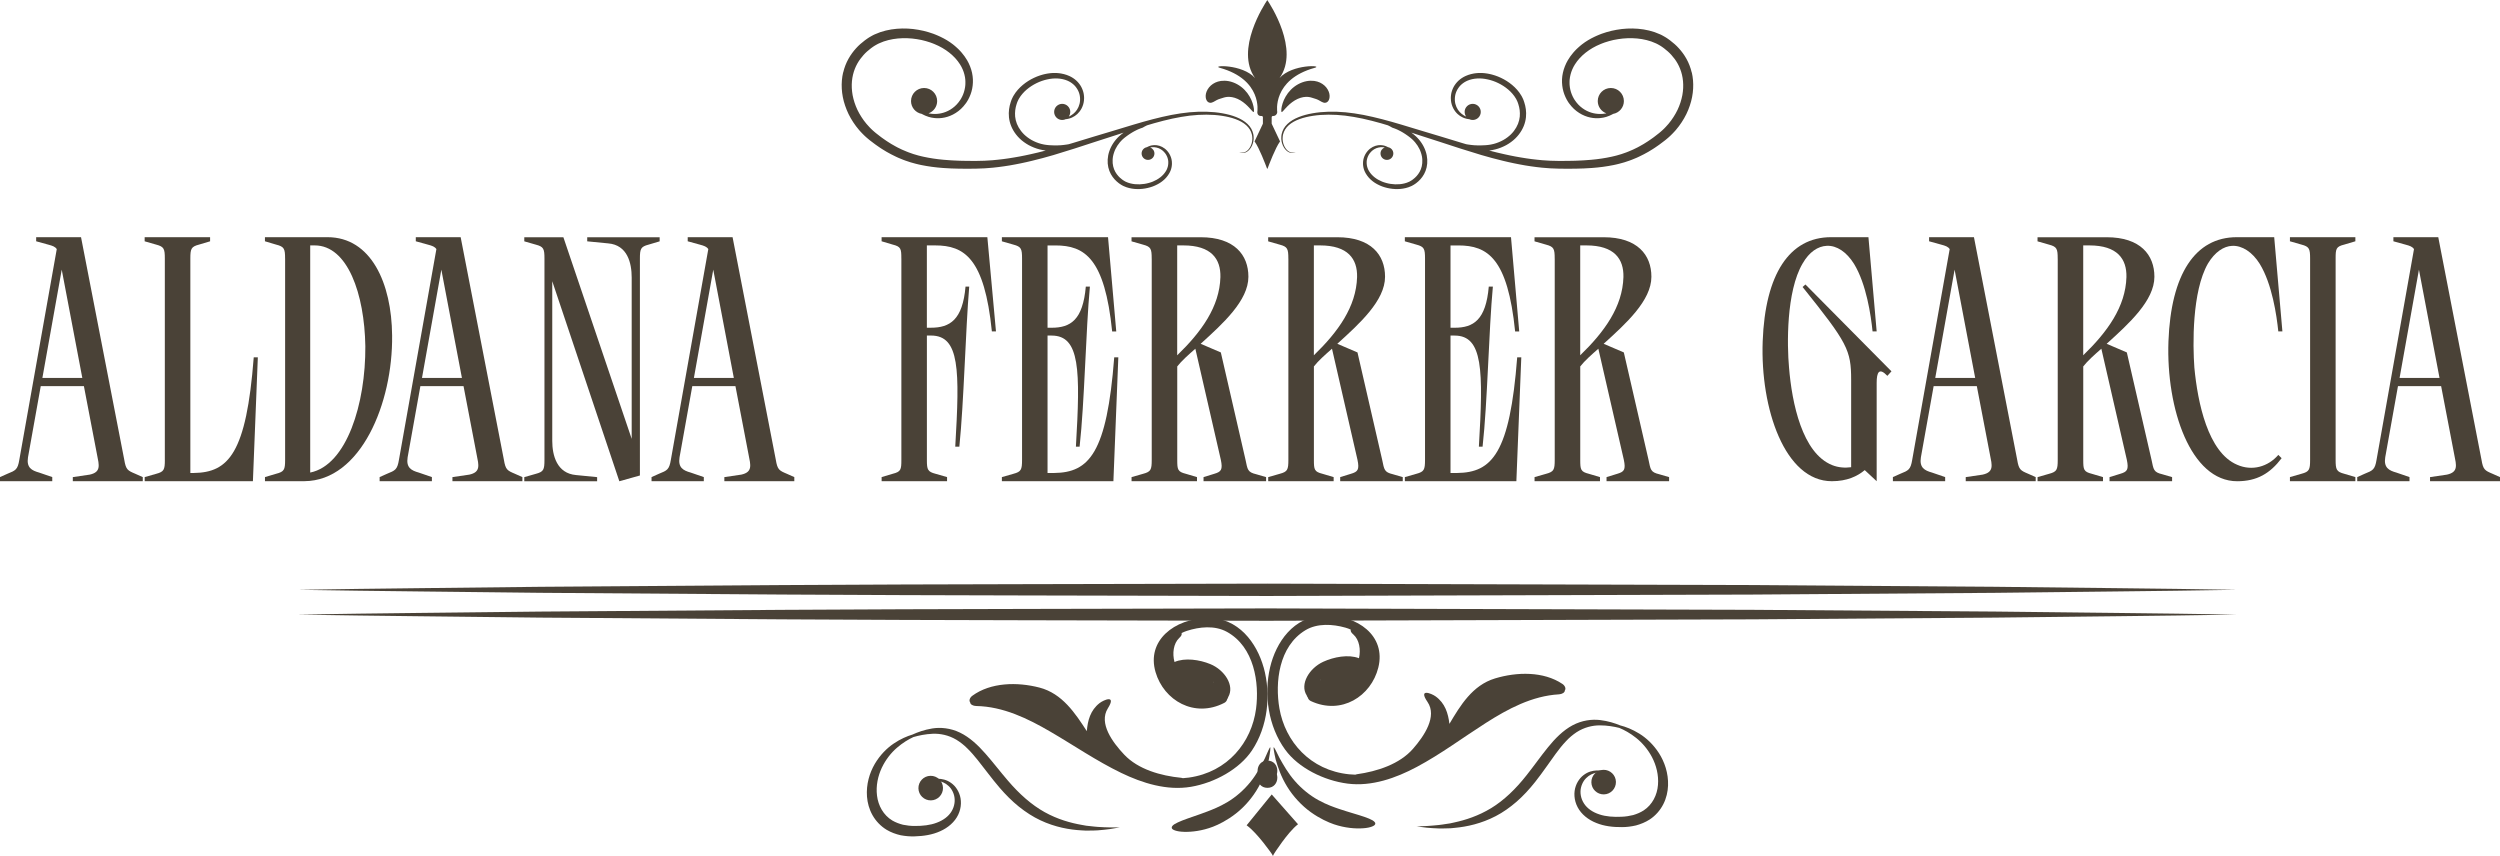 <svg xmlns="http://www.w3.org/2000/svg" id="Layer_2" data-name="Layer 2" viewBox="0 0 939.46 321.66"><defs><style>      .cls-1 {        fill: #4a4237;      }    </style></defs><g id="Layer_1-2" data-name="Layer 1"><g><g><path class="cls-1" d="M474.85,250.81c-2.55-9.14-9.46-18.82-21.15-18.58-12.37.25-22.94,8.47-19.46,20.35,3.12,10.65,14.58,17.35,25.81,11.56.56-.29.97-.78,1.08-1.32.18-.26.31-.55.41-.87,2.51-4.29-1.35-10.19-6.72-12.39-4.03-1.66-9.54-2.49-13.46-.79-.88-3.22-.39-6.96,1.73-8.98.78-.74,1.09-1.21.95-1.91.62-.31,1.28-.58,1.98-.81,4.7-1.53,10.46-2.14,15.01.36,10.33,5.66,12.26,19.21,10.97,28.96-1.66,12.51-10.59,23.74-25.2,25.81-.77.11-1.53.18-2.28.23-.18-.07-.37-.12-.59-.14-7.7-.75-16.23-3.16-21.47-8.71-4.4-4.65-9.66-11.8-6.15-17.39,3.36-5.34-1.58-3.16-3.1-1.98-3.49,2.72-4.48,6.58-4.8,10.55-4.35-6.71-9.21-14.15-17.81-16.38-8.33-2.16-18.34-1.97-25.23,3.09-.91.67-1.34,1.8-.8,2.47.04.79,1.11,1.35,2.25,1.37,10.17.18,19.43,4.72,27.85,9.62,8.89,5.17,17.33,11.01,26.67,15.52,7.95,3.84,17.19,6.75,26.21,5.22,8.85-1.5,18.23-6.63,22.92-13.67,5.98-8.97,7.24-20.98,4.4-31.18ZM455.95,256.21c.07.06.13.12.19.18-.04,0-.09-.02-.13-.03-.02-.05-.04-.1-.06-.15Z"></path><path class="cls-1" d="M482.96,281.73c4.97,6.84,14.55,11.6,23.45,12.74,9.08,1.17,18.2-2.11,25.98-6.26,9.15-4.88,17.35-11.05,26.02-16.57,8.22-5.23,17.28-10.13,27.44-10.72,1.14-.07,2.19-.66,2.19-1.46.52-.7.04-1.81-.9-2.44-7.09-4.78-17.1-4.57-25.33-2.08-8.5,2.57-13.06,10.2-17.14,17.08-.48-3.95-1.62-7.77-5.22-10.35-1.57-1.12-6.59-3.1-3.02,2.1,3.73,5.44-1.23,12.8-5.45,17.62-5.02,5.75-13.44,8.5-21.11,9.56-.22.03-.41.09-.58.16-.76-.02-1.52-.06-2.29-.14-14.68-1.48-24.06-12.34-26.22-24.78-1.68-9.69-.29-23.31,9.8-29.38,4.44-2.67,10.22-2.3,14.98-.96.71.2,1.38.45,2.01.73-.11.7.21,1.16,1.02,1.87,2.2,1.94,2.84,5.65,2.09,8.9-3.99-1.54-9.46-.48-13.42,1.33-5.28,2.42-8.91,8.47-6.22,12.65.11.31.25.6.44.85.13.54.56,1.01,1.13,1.28,11.46,5.34,22.64-1.82,25.33-12.58,3.01-12.02-7.89-19.81-20.26-19.56-11.69.23-18.21,10.18-20.39,19.41-2.43,10.3-.69,22.25,5.64,30.97ZM496.37,255.55s-.09.02-.13.03c.06-.06.12-.12.18-.19-.02.05-.03.1-.05.15Z"></path></g><g><path class="cls-1" d="M477.89,298.54l9.88,11.2-.06.05c-3.88,3.02-9.01,11.14-9.01,11.14l-.35.73-.38-.71s-5.45-7.91-9.45-10.77l-.06-.04,9.43-11.59Z"></path><path class="cls-1" d="M440.31,311.06c.04.42.5.77,1.3,1.03.8.27,1.94.47,3.36.5,2.81.09,6.75-.35,10.87-1.93,2.04-.78,5.3-2.37,8.57-4.93,3.28-2.53,6.37-6.13,8.47-9.89,2.14-3.75,3.23-7.59,3.91-10.36.53-2.82.71-4.62.53-4.66-.17-.04-.9,1.62-2.01,4.16-1.25,2.48-2.95,5.84-5.41,8.86-2.44,3.04-5.53,5.7-8.56,7.51-3.03,1.83-5.89,2.93-7.67,3.61-3.55,1.36-6.92,2.4-9.39,3.37-1.23.5-2.25.95-2.94,1.39-.69.45-1.06.9-1.02,1.32Z"></path><path class="cls-1" d="M516.82,309.53c.03-.42-.36-.85-1.07-1.28-.71-.42-1.74-.83-2.99-1.27-2.51-.87-5.92-1.77-9.52-2.99-1.8-.61-4.71-1.6-7.8-3.31-3.1-1.69-6.28-4.23-8.84-7.18-2.58-2.92-4.4-6.21-5.76-8.63-1.21-2.49-2.02-4.12-2.21-4.06-.15.04.11,1.82.75,4.62.79,2.74,2.03,6.52,4.32,10.19,2.24,3.67,5.47,7.14,8.84,9.55,3.36,2.43,6.68,3.89,8.75,4.59,4.17,1.41,8.13,1.7,10.94,1.49,1.41-.09,2.54-.33,3.33-.64.79-.3,1.23-.67,1.26-1.09Z"></path><path class="cls-1" d="M347.71,293.72s.32-.13.93-.37c.61-.24,1.55-.52,2.82-.67,1.26-.11,2.91-.04,4.65.76.85.42,1.72,1,2.48,1.79.75.8,1.41,1.8,1.86,2.95.93,2.29.92,5.27-.37,7.97-1.27,2.72-3.83,4.91-6.76,6.2-2.95,1.35-6.27,1.85-9.61,1.94-1.67.07-3.48-.09-5.26-.42-1.79-.41-3.58-1.05-5.25-2.04-2.26-1.36-4.11-3.33-5.34-5.53-1.24-2.21-1.88-4.61-2.06-6.93-.35-4.67.98-8.95,2.93-12.31,1.99-3.37,4.55-5.92,7.1-7.64,2.55-1.73,5.01-2.77,7.04-3.38,1.94-.88,4.4-1.8,7.46-2.3,3.04-.49,6.83-.18,10.43,1.57,3.59,1.74,6.74,4.68,9.55,7.89,2.85,3.22,5.51,6.75,8.44,10.14,4.27,5.01,8.89,9.11,13.78,11.83,4.88,2.72,9.86,4.11,14.13,4.84.53.09,1.06.19,1.57.28.51.06,1.02.11,1.5.16.98.09,1.9.24,2.77.28,1.73.07,3.24.21,4.47.19,2.47,0,3.84,0,3.84,0,0,0-1.36.23-3.8.64-1.23.21-2.75.29-4.52.47-.89.08-1.84.05-2.85.08-.51,0-1.03.02-1.56.02-.53-.03-1.08-.06-1.65-.09-4.48-.24-9.94-1.18-15.48-3.8-2.77-1.29-5.48-3.05-8.06-5.11-2.58-2.07-4.99-4.5-7.24-7.11-3.05-3.55-5.65-7.18-8.22-10.37-1.28-1.6-2.57-3.1-3.91-4.4-1.32-1.34-2.73-2.41-4.16-3.29-2.89-1.71-6.02-2.34-8.84-2.23-2.82.12-5.31.67-7.28,1.24-1.86.86-4.03,2.16-6.18,4.02-2.15,1.85-4.19,4.38-5.67,7.47-1.46,3.08-2.29,6.8-1.82,10.53.44,3.71,2.39,7.33,5.75,9.34,1.24.72,2.6,1.23,4.01,1.59,1.44.28,2.86.47,4.36.46,2.98.02,5.87-.28,8.31-1.22,2.45-.9,4.48-2.39,5.61-4.32,1.14-1.9,1.41-4.14.9-6.02-.25-.94-.67-1.79-1.19-2.51-.53-.72-1.18-1.28-1.84-1.74-1.36-.88-2.82-1.17-4.01-1.26-1.2-.04-2.15.07-2.78.21-.64.13-.97.2-.97.2Z"></path><path class="cls-1" d="M345.13,296.25c.05,2.55,2.16,4.57,4.71,4.52s4.57-2.16,4.52-4.71c-.05-2.55-2.16-4.57-4.71-4.52-2.55.05-4.57,2.16-4.52,4.71Z"></path><path class="cls-1" d="M598.01,294c.05,2.55,2.16,4.57,4.71,4.52s4.57-2.16,4.52-4.71c-.05-2.55-2.16-4.57-4.71-4.52-2.55.05-4.57,2.16-4.52,4.71Z"></path><path class="cls-1" d="M604.7,290.44s-.34-.05-.98-.16c-.64-.11-1.6-.18-2.79-.09-1.18.13-2.63.48-3.96,1.42-.65.48-1.27,1.08-1.77,1.81-.49.75-.87,1.61-1.09,2.56-.44,1.9-.07,4.12,1.14,5.97,1.2,1.87,3.29,3.29,5.78,4.09,2.48.84,5.38,1.02,8.36.88,1.51-.05,2.92-.29,4.34-.63,1.39-.41,2.73-.97,3.94-1.75,3.28-2.14,5.08-5.83,5.37-9.56.32-3.74-.66-7.43-2.24-10.45-1.6-3.02-3.74-5.47-5.96-7.23-2.22-1.78-4.44-2.98-6.34-3.77-1.99-.49-4.5-.95-7.32-.95-2.83,0-5.93.76-8.74,2.58-1.4.94-2.77,2.06-4.03,3.45-1.29,1.35-2.51,2.9-3.73,4.55-2.44,3.3-4.89,7.03-7.8,10.69-2.14,2.7-4.45,5.22-6.95,7.4-2.5,2.17-5.14,4.03-7.85,5.43-5.43,2.83-10.85,3.99-15.32,4.41-.56.05-1.11.11-1.64.16-.53.01-1.05.03-1.56.04-1.01.01-1.96.08-2.85.03-1.78-.1-3.3-.12-4.53-.28-2.46-.31-3.82-.48-3.82-.48,0,0,1.37-.06,3.84-.16,1.23-.03,2.73-.24,4.46-.37.87-.07,1.78-.26,2.75-.39.48-.07.98-.15,1.49-.22.51-.11,1.02-.22,1.55-.34,4.23-.9,9.15-2.49,13.92-5.4,4.78-2.91,9.23-7.19,13.3-12.37,2.79-3.51,5.31-7.13,8.03-10.47,2.68-3.32,5.71-6.39,9.23-8.27,3.53-1.89,7.3-2.35,10.36-1.98,3.08.37,5.58,1.2,7.55,2,2.06.53,4.55,1.46,7.17,3.09,2.62,1.61,5.28,4.06,7.4,7.34,2.09,3.28,3.59,7.51,3.42,12.18-.09,2.33-.63,4.75-1.78,7.01-1.14,2.25-2.91,4.3-5.11,5.74-1.63,1.05-3.4,1.76-5.16,2.24-1.77.41-3.57.64-5.24.63-3.35.04-6.68-.33-9.68-1.56-2.98-1.17-5.63-3.25-7.01-5.92-1.4-2.65-1.52-5.62-.69-7.95.41-1.17,1.03-2.19,1.75-3.02.73-.83,1.58-1.44,2.41-1.89,1.71-.88,3.35-1,4.62-.95,1.28.1,2.22.35,2.84.56.61.22.94.33.94.33Z"></path></g><g><path class="cls-1" d="M635.72,27.25c-.44-1.9-1.13-3.63-1.98-5.15-.84-1.52-1.83-2.83-2.84-3.94-1-1.13-2.14-2.09-3.3-2.98-.3-.21-.59-.42-.89-.64-.14-.11-.3-.21-.46-.31l-.48-.3c-.32-.21-.65-.37-.97-.55l-.49-.26-.5-.23c-1.34-.61-2.71-1.08-4.09-1.41-1.38-.33-2.77-.56-4.15-.67-2.76-.23-5.46-.08-8.06.38-1.3.23-2.57.52-3.8.89-.62.17-1.22.39-1.83.6-.3.11-.59.23-.89.35-.29.12-.59.23-.88.37-.29.13-.58.26-.86.39-.28.14-.56.28-.84.42l-.42.21-.41.23c-.27.15-.54.31-.81.46-.26.17-.52.33-.78.5l-.39.25-.37.27c-.25.18-.49.36-.74.54-.24.19-.47.38-.71.58-.24.19-.46.39-.68.6-.22.21-.45.4-.66.61-.41.44-.85.85-1.22,1.31-.79.89-1.45,1.87-2.05,2.86-.14.26-.27.51-.41.76l-.2.38-.17.39c-.11.26-.23.52-.34.78-.09.27-.19.54-.28.8l-.14.4c-.04.13-.07.27-.11.41-.07.27-.14.54-.21.81-.05.27-.1.55-.15.82l-.07.4c-.02.14-.03.27-.04.41-.02.27-.05.54-.07.81,0,.27,0,.54,0,.8v.4s.03.4.03.4c.02.26.04.52.06.78.04.26.08.51.12.77.02.13.04.25.06.38l.09.37c.06.25.12.49.18.74.08.24.15.48.23.71.04.12.08.24.12.35l.14.34c.09.23.19.45.28.67.11.22.22.43.32.64l.16.32c.06.1.12.2.18.3.12.2.24.4.36.6.13.19.27.38.4.56.26.38.56.71.84,1.05,1.16,1.34,2.53,2.34,3.91,3.06,1.38.71,2.79,1.12,4.1,1.29,1.31.16,2.52.13,3.57-.07.13-.02.26-.04.39-.06.13-.03.25-.06.37-.09.24-.06.48-.12.71-.18.44-.15.86-.29,1.23-.45.36-.17.7-.33,1.01-.48.11-.07.22-.13.32-.19,2.31-.4,4.07-2.41,4.07-4.83,0-2.71-2.2-4.91-4.91-4.91s-4.91,2.2-4.91,4.91c0,2.12,1.35,3.93,3.24,4.61-.12.02-.24.05-.36.07-.21.03-.43.05-.65.08-.11.01-.22.03-.34.04-.11,0-.23.01-.35.02-.94.07-2,0-3.1-.24-1.1-.24-2.26-.68-3.38-1.36-1.11-.68-2.2-1.59-3.1-2.76-.22-.3-.45-.59-.65-.91-.1-.16-.21-.32-.3-.48-.09-.17-.18-.34-.27-.51-.04-.09-.09-.17-.14-.26l-.12-.27c-.08-.18-.16-.36-.24-.54-.07-.19-.13-.37-.2-.56l-.1-.28c-.03-.1-.05-.2-.08-.29-.05-.2-.11-.39-.16-.59-.04-.2-.08-.4-.12-.61l-.06-.3c-.02-.1-.02-.21-.03-.31-.02-.21-.05-.42-.07-.62,0-.21-.01-.42-.02-.64v-.32s0-.32,0-.32c.01-.21.02-.43.03-.65.03-.21.06-.43.09-.65.02-.11.03-.22.04-.33l.07-.32c.05-.22.09-.43.14-.65.06-.21.13-.43.19-.65.03-.11.06-.22.1-.33l.12-.32c.08-.21.17-.43.25-.64.1-.21.2-.42.3-.63l.15-.32.18-.31c.12-.21.24-.41.36-.62,2.05-3.26,5.48-5.96,9.62-7.65.25-.11.52-.21.78-.31.27-.1.53-.2.79-.29.54-.17,1.08-.36,1.64-.51,1.1-.32,2.24-.56,3.41-.74,2.32-.37,4.73-.47,7.14-.25,1.21.11,2.4.32,3.58.61,1.18.29,2.33.69,3.42,1.2l.41.19.4.21c.26.14.53.28.78.44l.38.24c.13.08.26.16.38.25.25.18.51.36.76.55.98.76,1.94,1.57,2.77,2.51.83.92,1.65,1.99,2.34,3.23.69,1.24,1.26,2.64,1.63,4.19.37,1.55.53,3.24.45,5,0,.44-.07.89-.11,1.34-.05.45-.13.9-.2,1.36-.19.91-.4,1.84-.71,2.76-.29.93-.68,1.84-1.1,2.76-.45.9-.93,1.81-1.51,2.68-.55.89-1.2,1.73-1.88,2.56-.36.4-.7.82-1.09,1.21-.19.2-.38.4-.57.59-.2.19-.4.38-.6.57-.2.19-.41.37-.62.55-.21.18-.42.36-.64.54-.46.36-.92.71-1.39,1.08-.23.18-.46.37-.7.54-.24.17-.48.34-.72.51-.24.17-.48.34-.73.51-.24.17-.48.35-.74.5-.5.32-1.01.64-1.52.96-.51.31-1.05.59-1.57.89-.52.31-1.07.57-1.62.83-.27.13-.55.27-.82.4-.27.14-.56.24-.84.36-.28.12-.57.24-.85.36-.28.12-.57.24-.86.34-.59.21-1.17.41-1.77.62-.6.17-1.21.35-1.81.53-.3.1-.61.16-.92.23-.31.07-.62.15-.93.22-2.5.55-5.08.94-7.73,1.17-.66.07-1.33.1-1.99.15l-1,.07-1.01.05c-.67.03-1.35.06-2.03.09-.68.02-1.36.03-2.04.04-.68.02-1.36.02-2.05.02-.68,0-1.37,0-2.06.01-.68-.02-1.36-.03-2.04-.05l-1.02-.02c-.34,0-.68-.04-1.02-.06-.68-.04-1.36-.09-2.05-.13-.68-.05-1.36-.14-2.05-.2-1.37-.12-2.73-.33-4.09-.52-.68-.09-1.36-.22-2.04-.33-.68-.12-1.36-.22-2.04-.36-1.35-.27-2.71-.52-4.06-.84-1.94-.42-3.86-.9-5.78-1.4.02,0,.04,0,.06,0,.19-.02.39-.05.58-.08.19-.03.38-.07.57-.1.38-.06.75-.16,1.12-.24.73-.19,1.45-.41,2.13-.69.69-.26,1.34-.59,1.98-.92.62-.36,1.23-.72,1.78-1.14,2.26-1.63,3.9-3.81,4.8-6.03.45-1.11.72-2.24.83-3.3.11-1.07.08-2.08-.04-3-.1-.92-.34-1.81-.61-2.67-.08-.21-.15-.43-.22-.64-.03-.11-.08-.21-.12-.32l-.14-.32c-.09-.22-.19-.42-.3-.62l-.16-.31-.17-.29c-.46-.78-.99-1.51-1.57-2.16-.58-.66-1.2-1.26-1.86-1.81-1.31-1.09-2.73-1.98-4.2-2.67-.74-.35-1.48-.65-2.24-.9-.38-.13-.76-.23-1.14-.34-.19-.05-.38-.09-.57-.14-.19-.05-.38-.09-.57-.12-.19-.04-.38-.07-.57-.11-.19-.03-.38-.06-.57-.08l-.29-.04-.29-.03c-.19-.02-.38-.03-.57-.05-.19,0-.38-.02-.57-.02h-.28s-.28,0-.28,0c-.19,0-.38,0-.57.01-.19.01-.38.03-.56.04-.19.01-.37.03-.56.06-.18.02-.37.05-.55.08-.36.07-.73.13-1.08.23-.71.17-1.39.43-2.05.72-.16.08-.32.16-.48.24l-.24.12-.23.14c-.15.09-.3.18-.45.27-.14.1-.28.2-.43.31l-.21.15c-.07.05-.13.11-.2.17-.13.11-.26.22-.39.33-.12.12-.24.24-.36.36l-.18.18c-.06.06-.11.13-.16.19-.11.13-.22.26-.32.38-.1.14-.19.27-.29.4l-.14.2-.13.21c-.08.14-.17.28-.25.42-.07.14-.14.29-.21.43-.03.07-.07.14-.1.21l-.09.22c-.06.15-.12.29-.17.43-.05.15-.09.3-.14.44-.02.07-.05.15-.07.22l-.05.22c-.03.15-.07.29-.1.44-.02.15-.04.29-.06.44l-.03.22c0,.07-.01.14-.02.22,0,.14-.02.29-.03.43,0,.14,0,.29,0,.43,0,.28.03.56.05.83.11,1.09.45,2.08.89,2.93.45.85,1.01,1.56,1.61,2.11.6.55,1.23.96,1.83,1.23.07.04.15.07.22.11.07.03.15.06.22.09.14.05.28.11.42.16.28.08.54.16.78.21.24.04.47.08.68.12.08,0,.16.01.23.02,1.31.62,2.91.23,3.77-1,.96-1.37.63-3.26-.74-4.22-1.37-.96-3.26-.63-4.22.74-.75,1.07-.71,2.46,0,3.48-.07-.03-.14-.06-.21-.09-.12-.06-.23-.12-.36-.19-.06-.03-.12-.07-.19-.1-.06-.04-.12-.08-.18-.12-.5-.3-1.01-.71-1.48-1.22-.47-.51-.9-1.14-1.22-1.88-.32-.74-.55-1.58-.59-2.49,0-.23-.02-.46,0-.69,0-.12,0-.23.02-.35.01-.12.03-.23.04-.35,0-.06.01-.12.02-.18l.03-.18c.02-.12.05-.24.07-.36.03-.12.07-.24.1-.36l.05-.18c.02-.06.04-.12.06-.18.04-.12.09-.24.13-.35.05-.11.1-.23.16-.35l.08-.17c.03-.06.06-.11.09-.17.06-.11.12-.23.19-.34.07-.11.14-.22.22-.33l.11-.17.12-.16c.08-.1.16-.21.24-.32.09-.1.18-.2.27-.3.05-.05.09-.1.14-.15l.15-.14c.1-.09.2-.19.3-.28.11-.08.22-.17.33-.26.05-.04.11-.09.16-.13l.18-.12c.12-.08.23-.16.35-.24.12-.07.25-.14.38-.21l.19-.11.2-.09c.13-.06.27-.12.4-.19,2.19-.92,4.88-1.07,7.57-.45.17.03.34.08.51.12.17.05.34.08.51.13.33.1.67.2,1.01.32.67.23,1.33.51,1.98.83,1.3.64,2.56,1.44,3.7,2.41.57.48,1.1,1.01,1.59,1.58.49.56.93,1.17,1.3,1.82l.14.24.12.25c.08.17.17.33.24.5l.11.26c.04.08.07.17.1.26.06.18.13.36.19.55.23.73.42,1.48.51,2.25.09.76.12,1.59.04,2.46-.09.87-.3,1.78-.66,2.7-.36.91-.88,1.82-1.54,2.69-.16.22-.35.42-.53.64-.18.21-.39.41-.58.62-.42.39-.85.79-1.34,1.14-.47.37-.99.69-1.53,1-.55.3-1.11.59-1.71.82-.59.25-1.22.45-1.86.63-.32.08-.65.17-.98.22-.17.03-.33.07-.5.09-.17.02-.34.05-.51.07-.17.03-.34.04-.51.06-.17.02-.34.04-.52.05-.36.02-.72.03-1.08.05-.18,0-.36.02-.54.02-.18,0-.36,0-.55,0s-.37,0-.55,0c-.18,0-.37,0-.55,0-.37-.02-.74-.04-1.11-.05-.37-.02-.74-.07-1.11-.11-.37-.03-.74-.09-1.11-.15-.19-.03-.37-.06-.56-.09-.09-.01-.19-.04-.28-.06-.5-.15-1-.29-1.49-.44-2.61-.78-5.21-1.58-7.78-2.37-2.57-.79-5.13-1.55-7.63-2.29-5-1.51-9.87-3.04-14.61-4.27-2.37-.62-4.71-1.15-7.01-1.61-2.3-.45-4.56-.76-6.76-.99-4.41-.4-8.6-.3-12.35.37-1.88.33-3.65.79-5.26,1.44-1.61.64-3.07,1.49-4.2,2.57-.56.54-1.05,1.14-1.41,1.77-.36.64-.6,1.31-.75,1.96-.03.17-.06.33-.09.49-.03.16-.03.32-.05.48-.04.32-.04.64-.02.94.04.61.15,1.19.32,1.71.33,1.05.86,1.9,1.46,2.5.6.61,1.28.93,1.86,1.03.58.11,1.03.03,1.31-.05.14-.03.25-.08.32-.1.07-.03.1-.04.1-.05,0-.02-.15.02-.43.07-.28.04-.72.08-1.25-.05-.53-.13-1.15-.46-1.68-1.06-.54-.59-1-1.42-1.28-2.41-.14-.5-.22-1.04-.24-1.61,0-.29,0-.57.05-.87.02-.15.03-.3.06-.45.03-.15.07-.3.1-.45.16-.6.4-1.2.75-1.77.35-.57.81-1.1,1.34-1.59,1.08-.97,2.47-1.73,4.03-2.3,1.56-.57,3.29-.98,5.12-1.25,3.67-.56,7.76-.55,12.06-.06,2.15.28,4.36.64,6.61,1.13,2.25.5,4.54,1.07,6.87,1.74.86.24,1.72.51,2.59.77.56.27,1.12.55,1.65.88.24.08.48.17.72.25.15.05.28.11.42.16.14.06.28.12.42.17.14.06.28.11.41.18.14.07.27.13.41.2.27.13.54.26.8.41.26.15.52.28.77.44.25.16.5.31.75.47.12.08.24.16.36.24.12.08.24.17.36.25.12.08.24.17.36.25.12.08.23.17.35.26.23.18.46.35.68.52.11.09.21.18.32.27.1.09.21.17.31.27.1.09.2.18.3.28.1.09.19.19.28.29.19.19.36.39.54.59.34.41.65.82.93,1.25.28.43.52.87.74,1.31.21.45.4.89.54,1.35.16.45.26.9.36,1.35.03.22.08.45.1.67.02.22.05.44.05.66.04.87-.03,1.7-.21,2.45-.18.76-.45,1.45-.79,2.06-.34.61-.73,1.13-1.14,1.59-.4.46-.87.86-1.35,1.23-.12.09-.25.18-.37.27-.06.05-.12.09-.19.12l-.19.12c-.12.08-.25.15-.38.22l-.19.11-.2.09c-.53.25-1.1.45-1.67.59-.58.14-1.16.25-1.75.3-1.18.11-2.36.07-3.5-.11-.57-.09-1.13-.2-1.67-.36-.27-.07-.54-.16-.8-.24-.13-.04-.26-.1-.39-.14-.13-.05-.26-.09-.38-.15-2.03-.82-3.72-2.14-4.73-3.73-.06-.1-.12-.2-.18-.3l-.09-.15-.08-.15c-.05-.1-.1-.21-.15-.31-.04-.11-.08-.21-.12-.32l-.06-.16c-.02-.05-.03-.11-.05-.16-.03-.11-.06-.21-.1-.32-.03-.11-.05-.21-.07-.32l-.03-.16c0-.05-.01-.11-.02-.16-.01-.11-.03-.21-.04-.32,0-.11-.01-.21-.02-.32v-.16s0-.16,0-.16c0-.1,0-.21,0-.31.01-.1.02-.2.03-.31,0-.05.01-.1.02-.15l.03-.15c.02-.1.04-.2.06-.3.03-.1.05-.19.08-.29.01-.05.02-.1.04-.14l.05-.14c.03-.09.07-.18.1-.28.04-.09.08-.18.12-.27l.06-.13s.04-.08.07-.13c.04-.08.09-.17.13-.25.05-.08.1-.16.15-.24.09-.16.21-.3.32-.45.44-.58.97-1.02,1.51-1.36.55-.34,1.11-.55,1.65-.67.54-.12,1.06-.16,1.52-.13.06,0,.12,0,.17,0,.06,0,.11.01.17.02.11.01.22.03.32.04.06.01.12.02.18.04-.92.34-1.59,1.23-1.58,2.27,0,1.33,1.09,2.4,2.42,2.4,1.33,0,2.4-1.09,2.4-2.42,0-1.19-.87-2.17-2.01-2.36-.05-.03-.1-.06-.16-.09-.15-.07-.32-.15-.49-.23-.18-.08-.39-.14-.6-.22-.11-.03-.23-.06-.35-.09-.06-.01-.12-.03-.18-.04-.06-.01-.13-.02-.19-.03-.52-.1-1.11-.11-1.75-.03-.64.08-1.33.29-2.01.64-.67.35-1.34.85-1.91,1.51-.14.17-.29.33-.41.52-.06.09-.13.18-.19.28-.06.1-.12.2-.18.29-.03.05-.06.1-.09.15l-.08.16c-.05.11-.1.21-.16.32-.04.11-.09.22-.14.33l-.07.17c-.02.06-.04.11-.06.17-.04.12-.07.23-.11.35-.03.12-.06.24-.09.36l-.04.18c-.01.06-.02.12-.03.19-.02.12-.04.25-.06.38,0,.13-.02.26-.03.39v.19s-.01.2-.01.2c0,.13,0,.26,0,.39.01.13.02.26.04.4,0,.07.01.13.02.2l.03.2c.02.13.05.27.07.4.03.13.07.26.1.4.02.07.03.13.05.2l.07.2c.05.13.09.26.14.39.06.13.11.26.17.38l.09.19.1.18c.07.12.14.25.2.37.3.48.62.96,1.01,1.4.18.23.4.43.6.64.11.1.22.2.33.3s.22.2.34.29c.12.09.23.19.35.28.12.09.24.17.36.26l.18.13.19.12c.13.08.26.16.38.24.13.07.26.15.4.23l.2.11.21.1c.14.07.27.14.41.21.14.06.28.13.42.19.14.07.28.12.43.18.15.06.29.12.44.17.3.1.59.21.9.29.6.18,1.23.32,1.87.43,1.27.22,2.6.28,3.95.17.67-.06,1.35-.17,2.03-.34.68-.16,1.35-.39,2.01-.7l.25-.11.24-.13c.16-.09.32-.17.48-.27l.23-.15c.08-.05.16-.1.23-.15.15-.11.29-.21.44-.31.57-.44,1.12-.91,1.61-1.47.49-.55.97-1.19,1.38-1.94.41-.75.75-1.6.96-2.53.42-1.86.34-4.02-.39-6.11-.17-.53-.4-1.04-.65-1.56-.26-.51-.54-1.02-.87-1.5-.32-.49-.69-.96-1.08-1.42-.2-.22-.4-.45-.62-.67-.11-.11-.21-.22-.33-.32-.11-.1-.23-.21-.34-.31-.11-.11-.23-.2-.35-.3s-.24-.2-.36-.3c-.24-.18-.48-.36-.73-.55,0,0-.02-.01-.02-.02,1.03.34,2.07.68,3.12,1.02,2.5.8,5.02,1.61,7.57,2.44,2.55.83,5.13,1.68,7.74,2.52,2.61.84,5.26,1.65,7.92,2.45,2.68.77,5.38,1.53,8.12,2.17,1.36.35,2.75.63,4.13.93.69.16,1.39.27,2.08.41.7.12,1.39.27,2.09.38,1.4.21,2.79.46,4.2.61.7.08,1.4.18,2.11.24.71.06,1.41.12,2.12.17.35.03.7.06,1.06.08l1.06.04c.71.03,1.41.05,2.12.08.7,0,1.39.02,2.09.02.69.01,1.39.02,2.08,0,.69,0,1.39,0,2.08-.01.69-.02,1.39-.04,2.08-.06l1.03-.03,1.03-.06c.69-.04,1.38-.06,2.07-.12,2.75-.2,5.48-.56,8.16-1.11.33-.07.67-.15,1-.22.33-.08.67-.14.99-.24.66-.18,1.31-.36,1.96-.54.64-.22,1.28-.43,1.92-.64.32-.1.63-.23.94-.35.31-.12.62-.25.93-.38.31-.13.62-.24.92-.38.3-.14.6-.28.9-.42.6-.28,1.2-.56,1.77-.88.57-.32,1.16-.61,1.71-.94.55-.34,1.1-.68,1.65-1.01.28-.16.54-.35.8-.52.26-.18.52-.36.78-.54.26-.18.52-.36.78-.54.26-.18.5-.37.75-.56.5-.38.99-.75,1.48-1.12.24-.19.49-.4.73-.6.24-.2.49-.4.72-.62.23-.21.46-.42.69-.64.23-.21.44-.44.66-.66.45-.43.84-.91,1.26-1.36.79-.94,1.54-1.9,2.18-2.9.67-.99,1.23-2.03,1.76-3.07.49-1.05.96-2.1,1.3-3.18,1.47-4.28,1.63-8.69.75-12.48Z"></path><g><path class="cls-1" d="M497.99,38.61c.44-.02.84-.24,1.17-.69.32-.45.54-1.16.48-2.07-.05-.91-.46-2.02-1.26-3.01-.8-.99-2-1.79-3.33-2.18-.66-.22-1.55-.34-2.54-.32-.99.02-2.09.22-3.15.61-1.07.39-2.1.96-3.02,1.66-.92.7-1.71,1.52-2.36,2.38-.64.86-1.14,1.75-1.51,2.58-.18.42-.33.82-.46,1.2-.11.39-.23.74-.3,1.08-.07.34-.13.64-.17.91-.04.27-.05.51-.05.7,0,.39.03.62.13.66.08.03.27-.11.53-.39.28-.31.63-.7,1.02-1.13.21-.23.45-.47.69-.72.26-.25.53-.5.81-.76.58-.5,1.23-.99,1.91-1.4.69-.41,1.42-.74,2.12-.96.71-.22,1.4-.34,2-.36.61-.03,1.14.03,1.55.12.11.01.2.05.29.07.09.02.18.04.25.07.08.02.15.05.22.06.06.03.12.05.18.06.44.13.8.24,1.15.36.35.11.73.25,1.13.46.8.4,1.62,1.08,2.51,1.03Z"></path><path class="cls-1" d="M454.73,38.61c-.44-.02-.84-.24-1.17-.69-.32-.45-.54-1.16-.48-2.07.05-.91.46-2.02,1.26-3.01.8-.99,2-1.79,3.33-2.18.66-.22,1.55-.34,2.54-.32.99.02,2.09.22,3.15.61,1.07.39,2.1.96,3.02,1.66.92.7,1.71,1.52,2.36,2.38.64.86,1.14,1.75,1.51,2.58.18.42.33.82.46,1.2.11.39.23.74.3,1.08.07.34.13.64.17.91.04.27.05.51.05.7,0,.39-.03.62-.13.66-.08.03-.27-.11-.53-.39-.28-.31-.63-.7-1.02-1.13-.21-.23-.45-.47-.69-.72-.26-.25-.53-.5-.81-.76-.58-.5-1.23-.99-1.91-1.4-.69-.41-1.42-.74-2.12-.96-.71-.22-1.4-.34-2-.36-.61-.03-1.14.03-1.55.12-.11.01-.2.05-.29.07-.09.02-.18.04-.25.07-.08.02-.15.05-.22.06-.06.03-.12.05-.18.06-.44.13-.8.24-1.15.36-.35.11-.73.25-1.13.46-.8.4-1.62,1.08-2.51,1.03Z"></path><path class="cls-1" d="M480.83,29.33c7.65-10.66-3.51-27.7-4.6-29.3v-.02s0,0,0,.01c0,0,0,0,0-.01v.02c-1.08,1.6-12.24,18.64-4.6,29.3-4.78-5.36-16.66-4.79-13.25-3.85,16.1,4.47,14.11,16.55,14.11,16.55,0,.01,0,.3,0,.3,0,.7.57,1.26,1.26,1.26h.36c.26,0,.47.21.47.47v2.31c0,.07-.02.14-.04.2l-3.1,6.58.03.04c1.7,2.28,4.16,8.79,4.67,10.16.03.09.16.09.19,0,.51-1.37,2.98-7.89,4.67-10.16l.03-.04-3.11-6.58c-.03-.06-.04-.13-.04-.2v-2.31c0-.26.21-.47.47-.47h.11c.84,0,1.51-.68,1.51-1.51v-.02s-2-12.12,14.11-16.58c3.42-.95-8.46-1.51-13.25,3.85Z"></path></g><path class="cls-1" d="M316.86,27.25c.44-1.9,1.13-3.63,1.98-5.15.85-1.52,1.83-2.83,2.84-3.94,1-1.13,2.14-2.09,3.3-2.98.3-.21.59-.42.89-.64.14-.11.3-.21.46-.31l.48-.3c.32-.21.65-.37.97-.55l.49-.26.5-.23c1.34-.61,2.71-1.08,4.1-1.41,1.38-.33,2.77-.56,4.15-.67,2.76-.23,5.46-.08,8.06.38,1.3.23,2.57.52,3.8.89.62.17,1.22.39,1.83.6.3.11.59.23.89.35.3.12.59.23.88.37.29.13.58.26.86.39.28.14.56.28.84.42l.42.21.41.23c.27.15.54.31.81.46.26.17.52.33.78.5l.39.25.37.27c.25.18.49.36.74.54.24.19.47.38.71.58.24.19.46.39.68.6.22.21.45.4.66.61.42.44.85.85,1.22,1.31.79.89,1.45,1.87,2.05,2.86.14.26.27.51.41.76l.2.38.17.39c.11.26.23.52.34.78.09.27.19.54.28.8l.14.4c.04.13.07.27.11.41.07.27.14.54.21.81.05.27.1.55.14.82l.07.4c.02.14.03.27.04.41.02.27.05.54.07.81,0,.27,0,.54,0,.8v.4s-.03.4-.03.4c-.02.26-.04.52-.06.78-.04.26-.08.51-.12.77-.02.13-.04.25-.06.38l-.09.37c-.06.25-.12.49-.18.74-.08.24-.15.48-.23.71-.04.12-.08.24-.12.35l-.14.34c-.09.23-.19.45-.28.67-.11.22-.22.43-.32.64l-.16.32c-.06.1-.12.2-.18.3-.12.2-.24.4-.36.6-.13.19-.27.38-.4.56-.26.38-.56.71-.84,1.05-1.16,1.34-2.53,2.34-3.91,3.06-1.38.71-2.79,1.12-4.1,1.29-1.31.16-2.52.13-3.57-.07-.13-.02-.26-.04-.39-.06-.13-.03-.25-.06-.37-.09-.24-.06-.48-.12-.71-.18-.44-.15-.86-.29-1.23-.45-.36-.17-.7-.33-1.01-.48-.11-.07-.22-.13-.32-.19-2.31-.4-4.07-2.41-4.07-4.83,0-2.71,2.2-4.91,4.91-4.91s4.91,2.2,4.91,4.91c0,2.12-1.35,3.93-3.24,4.61.12.02.24.05.36.07.21.03.43.05.65.08.11.01.22.03.34.04.11,0,.23.01.35.02.94.07,2,0,3.1-.24,1.1-.24,2.26-.68,3.38-1.36,1.11-.68,2.2-1.59,3.1-2.76.22-.3.45-.59.65-.91.1-.16.21-.32.3-.48.09-.17.18-.34.27-.51.05-.09.09-.17.14-.26l.12-.27c.08-.18.16-.36.24-.54.07-.19.13-.37.2-.56l.1-.28c.03-.1.05-.2.08-.29.05-.2.11-.39.16-.59.04-.2.08-.4.12-.61l.06-.3c.02-.1.02-.21.04-.31.02-.21.05-.42.07-.62,0-.21.01-.42.02-.64v-.32s0-.32,0-.32c-.01-.21-.02-.43-.03-.65-.03-.21-.06-.43-.08-.65-.02-.11-.02-.22-.04-.33l-.07-.32c-.05-.22-.09-.43-.14-.65-.06-.21-.13-.43-.19-.65-.03-.11-.06-.22-.1-.33l-.12-.32c-.08-.21-.17-.43-.25-.64-.1-.21-.2-.42-.3-.63l-.15-.32-.18-.31c-.12-.21-.24-.41-.36-.62-2.05-3.26-5.48-5.96-9.62-7.65-.25-.11-.52-.21-.78-.31-.27-.1-.52-.2-.8-.29-.54-.17-1.08-.36-1.64-.51-1.1-.32-2.24-.56-3.4-.74-2.32-.37-4.73-.47-7.14-.25-1.2.11-2.4.32-3.58.61-1.18.29-2.33.69-3.42,1.2l-.41.19-.4.21c-.26.14-.54.28-.78.44l-.38.24c-.13.08-.26.16-.38.25-.25.18-.51.36-.76.55-.98.76-1.94,1.57-2.77,2.51-.83.92-1.64,1.99-2.34,3.23-.69,1.24-1.26,2.64-1.63,4.19-.37,1.55-.53,3.24-.45,5,0,.44.07.89.11,1.34.05.45.13.9.2,1.36.19.91.4,1.84.71,2.76.29.93.68,1.84,1.1,2.76.45.9.93,1.81,1.51,2.68.55.89,1.2,1.73,1.88,2.56.36.4.7.82,1.09,1.21.19.2.38.4.57.59.2.19.4.38.6.57.2.19.41.37.62.55.21.18.42.36.64.54.46.36.92.71,1.39,1.08.23.18.46.37.7.54.24.17.48.34.72.51.24.17.48.34.73.51s.49.35.74.5c.5.32,1.01.64,1.52.96.51.31,1.05.59,1.57.89.52.31,1.07.57,1.62.83.27.13.55.27.82.4.27.14.56.24.85.36.28.12.57.24.85.36.28.12.57.24.86.34.59.21,1.17.41,1.76.62.6.17,1.21.35,1.81.53.3.1.61.16.92.23.31.07.62.15.93.22,2.5.55,5.08.94,7.73,1.17.66.07,1.33.1,1.99.15l1,.07,1.01.05c.67.03,1.35.06,2.02.09.68.02,1.36.03,2.04.04.68.02,1.36.02,2.05.02.68,0,1.37,0,2.06.01.68-.02,1.36-.03,2.04-.05l1.02-.02c.34,0,.68-.04,1.02-.06.68-.04,1.36-.09,2.05-.13.68-.05,1.36-.14,2.05-.2,1.37-.12,2.73-.33,4.09-.52.68-.09,1.36-.22,2.04-.33.68-.12,1.36-.22,2.04-.36,1.36-.27,2.71-.52,4.06-.84,1.94-.42,3.87-.9,5.78-1.4-.02,0-.04,0-.06,0-.19-.02-.39-.05-.58-.08-.19-.03-.38-.07-.57-.1-.38-.06-.75-.16-1.12-.24-.73-.19-1.45-.41-2.13-.69-.69-.26-1.34-.59-1.98-.92-.62-.36-1.23-.72-1.79-1.14-2.26-1.63-3.9-3.81-4.8-6.03-.45-1.11-.71-2.24-.83-3.3-.11-1.07-.08-2.08.04-3,.1-.92.34-1.81.61-2.67.08-.21.15-.43.22-.64.04-.11.08-.21.12-.32l.14-.32c.09-.22.19-.42.3-.62l.16-.31.17-.29c.46-.78.99-1.51,1.57-2.16.58-.66,1.2-1.26,1.86-1.81,1.31-1.09,2.73-1.98,4.2-2.67.74-.35,1.48-.65,2.24-.9.38-.13.76-.23,1.14-.34.19-.05.38-.09.57-.14.19-.05.38-.09.57-.12.19-.04.38-.07.57-.11.19-.03.38-.06.57-.08l.29-.04.29-.03c.19-.02.38-.03.57-.05.19,0,.38-.02.57-.02h.28s.28,0,.28,0c.19,0,.38,0,.57.01.19.01.38.03.56.04.19.01.37.03.56.06.18.02.37.05.55.08.36.07.73.13,1.08.23.71.17,1.39.43,2.05.72.16.08.32.16.48.24l.24.12.23.14c.15.09.3.18.45.27.14.1.28.2.43.31l.21.15c.07.05.13.11.2.17.13.11.26.22.39.33.12.12.24.24.36.36l.18.18c.06.06.11.13.16.19.11.13.22.26.32.38.1.14.19.27.29.4l.14.2.13.21c.08.14.17.28.25.42.07.14.14.29.21.43.03.07.07.14.1.21l.09.22c.06.15.12.29.17.43.05.15.09.3.14.44.02.07.05.15.07.22l.05.22c.03.15.07.29.1.44.02.15.04.29.06.44l.03.22c0,.07.01.14.02.22,0,.14.02.29.03.43,0,.14,0,.29,0,.43,0,.28-.03.56-.05.83-.11,1.09-.45,2.08-.89,2.93-.45.85-1.01,1.56-1.61,2.11-.6.55-1.23.96-1.83,1.23-.07.04-.15.07-.22.11-.07.03-.15.06-.22.09-.14.05-.28.11-.42.16-.28.08-.54.16-.78.21-.24.04-.47.08-.68.12-.08,0-.16.01-.23.02-1.31.62-2.91.23-3.77-1-.96-1.37-.63-3.26.74-4.22,1.37-.96,3.26-.63,4.22.74.75,1.07.71,2.46,0,3.48.07-.03.14-.06.21-.09.12-.06.23-.12.36-.19.06-.03.12-.07.19-.1.06-.04.12-.08.18-.12.5-.3,1.01-.71,1.48-1.22.47-.51.9-1.14,1.22-1.88.32-.74.55-1.58.59-2.49,0-.23.02-.46,0-.69,0-.12,0-.23-.02-.35-.01-.12-.03-.23-.04-.35,0-.06-.01-.12-.02-.18l-.03-.18c-.02-.12-.05-.24-.07-.36-.03-.12-.07-.24-.1-.36l-.05-.18c-.02-.06-.04-.12-.06-.18-.04-.12-.09-.24-.13-.35-.05-.11-.1-.23-.16-.35l-.08-.17c-.03-.06-.06-.11-.09-.17-.06-.11-.12-.23-.19-.34-.07-.11-.14-.22-.22-.33l-.11-.17-.12-.16c-.08-.1-.16-.21-.24-.32-.09-.1-.18-.2-.27-.3-.05-.05-.09-.1-.14-.15l-.15-.14c-.1-.09-.2-.19-.3-.28-.11-.08-.22-.17-.33-.26-.05-.04-.11-.09-.16-.13l-.18-.12c-.12-.08-.23-.16-.35-.24-.12-.07-.25-.14-.38-.21l-.19-.11-.2-.09c-.13-.06-.27-.12-.4-.19-2.19-.92-4.88-1.07-7.57-.45-.17.03-.34.08-.51.12-.17.05-.34.08-.51.13-.34.1-.67.2-1.01.32-.67.23-1.33.51-1.98.83-1.3.64-2.56,1.44-3.7,2.41-.57.48-1.1,1.01-1.59,1.58-.49.56-.93,1.17-1.3,1.82l-.14.24-.12.25c-.08.17-.17.33-.24.5l-.11.26c-.04.08-.07.17-.1.26-.06.18-.13.36-.19.55-.23.73-.42,1.48-.51,2.25-.09.76-.12,1.59-.04,2.46.09.87.3,1.78.66,2.7.36.91.88,1.82,1.55,2.69.16.22.35.42.53.64.18.21.39.41.58.62.42.39.85.79,1.34,1.14.47.37,1,.69,1.53,1,.55.3,1.11.59,1.71.82.59.25,1.22.45,1.86.63.32.08.65.17.98.22.17.03.33.07.5.09.17.02.34.05.51.07.17.03.34.04.51.06.17.02.34.04.52.05.36.02.72.03,1.08.05.18,0,.36.02.54.02.18,0,.36,0,.55,0s.37,0,.55,0c.18,0,.37,0,.55,0,.37-.02.74-.04,1.11-.05.37-.02.74-.07,1.11-.11.37-.03.74-.09,1.11-.15.19-.03.37-.06.56-.09.09-.01.19-.04.28-.06.5-.15,1-.29,1.49-.44,2.62-.78,5.21-1.58,7.78-2.37,2.57-.79,5.13-1.55,7.63-2.29,5-1.51,9.87-3.04,14.61-4.27,2.37-.62,4.71-1.15,7.01-1.61,2.3-.45,4.56-.76,6.76-.99,4.41-.4,8.6-.3,12.35.37,1.88.33,3.65.79,5.26,1.44,1.61.64,3.07,1.49,4.2,2.57.56.54,1.05,1.14,1.41,1.77.36.64.6,1.31.75,1.96.03.17.06.33.09.49.03.16.03.32.05.48.04.32.04.64.02.94-.04.61-.15,1.19-.32,1.71-.33,1.05-.86,1.9-1.46,2.5-.6.61-1.28.93-1.86,1.03-.58.11-1.03.03-1.31-.05-.14-.03-.25-.08-.32-.1-.07-.03-.1-.04-.1-.05,0-.02.15.02.43.07.28.04.72.08,1.25-.05.53-.13,1.15-.46,1.68-1.06.54-.59,1-1.42,1.28-2.41.14-.5.22-1.04.24-1.61,0-.29,0-.57-.05-.87-.02-.15-.03-.3-.06-.45-.03-.15-.07-.3-.1-.45-.16-.6-.4-1.2-.75-1.77-.35-.57-.81-1.1-1.34-1.59-1.08-.97-2.47-1.73-4.03-2.3-1.56-.57-3.29-.98-5.12-1.25-3.67-.56-7.76-.55-12.06-.06-2.15.28-4.36.64-6.61,1.13-2.25.5-4.54,1.07-6.87,1.74-.86.24-1.72.51-2.59.77-.56.27-1.12.55-1.65.88-.24.08-.48.17-.72.25-.15.05-.28.11-.42.16-.14.06-.28.12-.42.17-.14.06-.28.11-.41.18-.14.07-.27.13-.41.2-.27.13-.54.26-.8.41-.26.15-.52.28-.77.44-.25.16-.5.31-.75.47-.12.08-.24.16-.36.24-.12.08-.24.17-.36.25-.12.08-.24.17-.36.25-.12.08-.23.17-.35.26-.23.18-.46.35-.68.52-.11.09-.21.18-.32.27-.1.09-.21.17-.31.27-.1.09-.2.18-.3.28-.1.09-.19.19-.28.29-.19.19-.36.39-.54.59-.34.41-.65.82-.93,1.25-.28.43-.52.87-.74,1.31-.21.45-.4.89-.54,1.35-.16.45-.26.9-.36,1.35-.03.22-.08.45-.1.67-.02.22-.05.44-.05.66-.04.87.03,1.7.21,2.45.18.76.45,1.45.79,2.06.34.61.73,1.13,1.14,1.59.4.46.87.86,1.35,1.23.12.09.25.18.37.27.06.05.12.09.19.12l.19.12c.12.08.25.15.38.22l.19.11.2.09c.53.25,1.1.45,1.67.59.58.14,1.16.25,1.75.3,1.18.11,2.36.07,3.5-.11.57-.09,1.13-.2,1.67-.36.27-.07.54-.16.8-.24.13-.04.26-.1.39-.14.13-.05.26-.09.38-.15,2.03-.82,3.72-2.14,4.73-3.73.06-.1.12-.2.18-.3l.09-.15.08-.15c.05-.1.1-.21.15-.31.04-.11.08-.21.12-.32l.06-.16c.02-.05.03-.11.05-.16.03-.11.07-.21.1-.32.03-.11.05-.21.07-.32l.03-.16c0-.05.01-.11.02-.16.02-.11.03-.21.04-.32,0-.11.01-.21.02-.32v-.16s0-.16,0-.16c0-.1,0-.21,0-.31-.01-.1-.02-.2-.03-.31,0-.05-.01-.1-.02-.15l-.03-.15c-.02-.1-.04-.2-.06-.3-.03-.1-.05-.19-.08-.29-.01-.05-.03-.1-.04-.14l-.05-.14c-.03-.09-.07-.18-.1-.28-.04-.09-.08-.18-.12-.27l-.06-.13s-.04-.08-.07-.13c-.04-.08-.09-.17-.13-.25-.05-.08-.1-.16-.15-.24-.09-.16-.21-.3-.32-.45-.44-.58-.97-1.02-1.51-1.36-.55-.34-1.11-.55-1.65-.67-.54-.12-1.06-.16-1.52-.13-.06,0-.11,0-.17,0-.06,0-.11.01-.17.02-.11.01-.22.03-.32.04-.06.01-.12.02-.18.04.92.34,1.59,1.23,1.58,2.27,0,1.33-1.09,2.4-2.42,2.4-1.33,0-2.4-1.09-2.4-2.42,0-1.19.87-2.17,2.01-2.36.05-.03.1-.06.16-.09.15-.07.32-.15.49-.23.18-.08.39-.14.6-.22.11-.03.23-.06.35-.09.06-.01.12-.03.18-.04.06-.01.13-.02.19-.03.52-.1,1.11-.11,1.75-.03.64.08,1.33.29,2.01.64.67.35,1.34.85,1.91,1.51.14.17.29.33.41.52.06.09.13.18.19.28.06.1.12.2.18.29.03.05.06.1.09.15l.08.16c.05.11.1.21.16.32.04.11.09.22.14.33l.07.17c.02.06.04.11.06.17.04.12.07.23.11.35.03.12.06.24.09.36l.04.18c.01.06.02.12.03.19.02.12.04.25.06.38,0,.13.02.26.03.39v.19s.01.2.01.2c0,.13,0,.26,0,.39-.01.13-.02.26-.04.4,0,.07-.01.13-.02.2l-.03.2c-.02.13-.05.27-.07.4-.03.13-.07.26-.1.4-.02.07-.03.13-.05.2l-.07.2c-.05.13-.09.26-.14.39-.06.13-.11.26-.17.38l-.09.19-.1.18c-.07.12-.14.25-.2.37-.3.48-.62.96-1.01,1.4-.18.23-.4.43-.6.64-.11.1-.22.2-.33.3s-.22.2-.34.29c-.12.09-.23.19-.35.28-.12.09-.24.17-.36.26l-.18.13-.19.12c-.13.08-.26.16-.38.24-.13.07-.26.15-.4.23l-.2.11-.21.1c-.14.07-.27.14-.41.21-.14.06-.28.13-.42.19-.14.07-.28.12-.43.18-.15.06-.29.12-.44.17-.3.1-.59.21-.9.29-.6.18-1.23.32-1.87.43-1.27.22-2.6.28-3.95.17-.67-.06-1.35-.17-2.03-.34-.68-.16-1.35-.39-2.01-.7l-.25-.11-.24-.13c-.16-.09-.32-.17-.48-.27l-.23-.15c-.08-.05-.16-.1-.23-.15-.15-.11-.29-.21-.44-.31-.57-.44-1.12-.91-1.61-1.47-.49-.55-.97-1.19-1.38-1.94-.41-.75-.75-1.6-.96-2.53-.42-1.86-.34-4.02.39-6.11.17-.53.4-1.04.65-1.56.26-.51.54-1.02.87-1.5.32-.49.69-.96,1.08-1.42.2-.22.4-.45.62-.67.11-.11.21-.22.33-.32.11-.1.23-.21.34-.31.11-.11.23-.2.35-.3s.24-.2.36-.3c.24-.18.48-.36.73-.55,0,0,.02-.01.02-.02-1.03.34-2.07.68-3.12,1.02-2.5.8-5.02,1.61-7.57,2.44-2.55.83-5.13,1.68-7.74,2.52-2.61.84-5.26,1.65-7.92,2.45-2.68.77-5.38,1.53-8.12,2.17-1.36.35-2.75.63-4.13.93-.69.16-1.39.27-2.08.41-.7.12-1.39.27-2.09.38-1.4.21-2.79.46-4.2.61-.7.08-1.4.18-2.11.24-.71.06-1.41.12-2.12.17-.35.03-.7.06-1.06.08l-1.06.04c-.71.03-1.41.05-2.12.08-.7,0-1.39.02-2.09.02-.69.01-1.39.02-2.08,0-.69,0-1.39,0-2.08-.01-.69-.02-1.39-.04-2.08-.06l-1.04-.03-1.04-.06c-.69-.04-1.38-.06-2.07-.12-2.75-.2-5.48-.56-8.15-1.11-.33-.07-.67-.15-1-.22-.33-.08-.67-.14-.99-.24-.66-.18-1.31-.36-1.96-.54-.64-.22-1.28-.43-1.92-.64-.32-.1-.63-.23-.94-.35-.31-.12-.62-.25-.93-.38-.31-.13-.62-.24-.92-.38-.3-.14-.6-.28-.9-.42-.6-.28-1.2-.56-1.77-.88-.57-.32-1.16-.61-1.71-.94-.55-.34-1.1-.68-1.65-1.01-.28-.16-.54-.35-.8-.52-.26-.18-.52-.36-.78-.54s-.52-.36-.78-.54c-.26-.18-.5-.37-.75-.56-.5-.38-.99-.75-1.48-1.12-.24-.19-.49-.4-.73-.6-.24-.2-.49-.4-.72-.62-.23-.21-.46-.42-.69-.64-.23-.21-.44-.44-.66-.66-.45-.43-.84-.91-1.26-1.36-.79-.94-1.54-1.9-2.18-2.9-.67-.99-1.23-2.03-1.76-3.07-.49-1.05-.95-2.1-1.3-3.18-1.47-4.28-1.63-8.69-.75-12.48Z"></path></g><path class="cls-1" d="M476.29,288.38c-4.94,0-4.95,7.68,0,7.68s4.95-7.68,0-7.68Z"></path><path class="cls-1" d="M476.29,285.82c-4.94,0-4.95,7.68,0,7.68,4.94,0,4.95-7.68,0-7.68Z"></path><path class="cls-1" d="M112.06,230.95c30.35-.53,60.71-.75,91.06-1.13l91.06-.65c60.71-.38,121.41-.35,182.11-.54l182.11.53,91.06.65c30.35.39,60.71.61,91.06,1.14-30.35.53-60.71.75-91.06,1.14l-91.06.65-182.11.54c-60.71-.19-121.41-.16-182.11-.54l-91.06-.65c-30.35-.38-60.7-.61-91.06-1.13Z"></path><path class="cls-1" d="M112.06,221.64c30.35-.52,60.71-.75,91.06-1.13l91.06-.65c60.71-.38,121.41-.35,182.11-.54l182.11.53,91.06.65c30.35.39,60.71.61,91.06,1.14-30.35.53-60.71.75-91.06,1.14l-91.06.65-182.11.53c-60.71-.19-121.41-.16-182.11-.54l-91.06-.65c-30.35-.38-60.7-.61-91.06-1.13Z"></path><g><path class="cls-1" d="M31.55,145.11H15.31l-4.79,26.75c-.62,3.87,1.39,4.95,4.17,5.72l4.95,1.7v1.54H0v-1.54l2.78-1.24c3.09-1.24,3.87-1.55,4.48-5.26l14.07-79.17c-.62-.93-1.54-1.24-3.25-1.7l-4.49-1.24v-1.54h16.86l16.25,83.66c.62,3.71,1.23,4.02,4.17,5.26l2.78,1.24v1.54h-26.29v-1.54l6.34-.93c4.33-.93,3.56-3.56,2.78-7.42l-4.95-25.82ZM30.93,142.01l-7.73-40.67-7.27,40.67h15Z"></path><path class="cls-1" d="M61.94,172.79v-75.61c0-3.71-.31-4.48-3.25-5.26l-4.33-1.24v-1.54h24.59v1.54l-4.17,1.24c-2.94.77-3.25,1.55-3.25,5.26v80.56h1.24c13.15-.15,19.8-7.42,22.58-43.45h1.54l-1.85,46.54h-40.67v-1.54l4.33-1.24c2.94-.78,3.25-1.55,3.25-5.26h0Z"></path><path class="cls-1" d="M107.13,97.17c0-3.71-.31-4.48-3.4-5.26l-4.17-1.24v-1.54h23.51c16.39,0,24.12,17.32,24.28,36.95.31,25.36-11.76,54.59-32.94,54.74h-14.84v-1.54l4.17-1.24c3.09-.78,3.4-1.55,3.4-5.26v-75.61ZM116.57,92.22v85.36c13.76-2.78,20.87-25.98,20.72-47.47-.31-19.64-6.65-37.89-19.02-37.89h-1.7Z"></path><path class="cls-1" d="M174.2,145.11h-16.23l-4.79,26.75c-.62,3.87,1.39,4.95,4.17,5.72l4.95,1.7v1.54h-19.64v-1.54l2.78-1.24c3.09-1.24,3.87-1.55,4.48-5.26l14.07-79.17c-.62-.93-1.54-1.24-3.25-1.7l-4.49-1.24v-1.54h16.86l16.25,83.66c.62,3.71,1.23,4.02,4.17,5.26l2.78,1.24v1.54h-26.29v-1.54l6.34-.93c4.33-.93,3.56-3.56,2.78-7.42l-4.95-25.82ZM173.58,142.01l-7.73-40.67-7.27,40.67h15Z"></path><path class="cls-1" d="M207.53,105.68v60c0,5.41,1.7,12.22,8.97,12.84l7.89.78v1.54h-27.37v-1.54l4.33-1.24c2.94-.78,3.25-1.55,3.25-5.26v-75.61c0-3.71-.31-4.48-3.25-5.26l-4.33-1.24v-1.54h14.69l25.67,75.77v-60.62c0-5.41-1.55-12.22-8.82-12.84l-7.89-.77v-1.54h27.22v1.54l-4.17,1.24c-2.93.77-3.25,1.55-3.25,5.26v81.49l-7.73,2.17-25.2-75.15h0Z"></path><path class="cls-1" d="M276.38,145.11h-16.23l-4.79,26.75c-.62,3.87,1.39,4.95,4.17,5.72l4.95,1.7v1.54h-19.64v-1.54l2.78-1.24c3.09-1.24,3.87-1.55,4.48-5.26l14.07-79.17c-.62-.93-1.54-1.24-3.25-1.7l-4.49-1.24v-1.54h16.86l16.25,83.66c.62,3.71,1.23,4.02,4.17,5.26l2.78,1.24v1.54h-26.29v-1.54l6.34-.93c4.33-.93,3.56-3.56,2.78-7.42l-4.95-25.82ZM275.76,142.01l-7.73-40.67-7.27,40.67h15Z"></path><path class="cls-1" d="M338.71,97.17c0-3.71-.15-4.48-3.25-5.26l-4.17-1.24v-1.54h39.74l3.24,35.41h-1.54c-2.78-27.52-10.36-32.32-21.34-32.32h-3.09v30.93h1.54c7.11,0,11.91-2.94,12.99-15.46h1.39c-1.39,16.54-2.01,43.61-3.71,60.15h-1.54c1.7-28.77,1.7-41.75-9.12-41.75h-1.54v46.85c0,3.56.31,4.33,3.25,5.1l4.33,1.24v1.54h-24.59v-1.54l4.17-1.24c3.09-.78,3.25-1.55,3.25-5.26v-75.61Z"></path><path class="cls-1" d="M384.07,172.79v-75.61c0-3.71-.31-4.48-3.25-5.26l-4.33-1.24v-1.54h39.89l3.09,35.41h-1.54c-2.78-27.52-10.36-32.32-21.34-32.32h-2.94v30.93h1.54c7.11,0,11.76-2.94,12.84-15.46h1.54c-1.55,16.54-2.01,43.61-3.87,60.15h-1.39c1.7-28.77,1.55-41.75-9.12-41.75h-1.54v51.64h2.48c13.15-.15,19.8-7.42,22.58-43.45h1.54l-1.85,46.54h-41.91v-1.54l4.33-1.24c2.94-.78,3.25-1.55,3.25-5.26h0Z"></path><path class="cls-1" d="M432.79,97.19c0-3.71-.31-4.48-3.25-5.26l-4.33-1.24v-1.54h25.98c12.68,0,17.94,6.65,17.94,14.84,0,8.97-9.58,17.63-17.94,25.2l7.58,3.25,9.28,40.36c.77,3.71.77,4.64,4.02,5.41l3.71,1.08v1.54h-23.51v-1.54l4.02-1.24c2.63-.77,3.25-1.55,2.48-5.26l-9.58-41.75c-2.63,2.32-5.1,4.48-6.8,6.65v35.1c0,3.71.15,4.48,3.25,5.26l4.17,1.24v1.54h-24.59v-1.54l4.33-1.24c2.94-.78,3.25-1.55,3.25-5.26v-75.6ZM442.38,133.51c9.12-8.82,15.92-18.25,16.23-29.38.16-6.81-3.4-11.91-13.92-11.91h-2.32v41.29Z"></path><path class="cls-1" d="M484.14,97.19c0-3.71-.31-4.48-3.25-5.26l-4.33-1.24v-1.54h25.98c12.68,0,17.94,6.65,17.94,14.84,0,8.97-9.58,17.63-17.94,25.2l7.58,3.25,9.28,40.36c.77,3.71.77,4.64,4.02,5.41l3.71,1.08v1.54h-23.51v-1.54l4.02-1.24c2.63-.77,3.25-1.55,2.48-5.26l-9.58-41.75c-2.63,2.32-5.1,4.48-6.8,6.65v35.1c0,3.71.15,4.48,3.25,5.26l4.17,1.24v1.54h-24.59v-1.54l4.33-1.24c2.94-.78,3.25-1.55,3.25-5.26v-75.6ZM493.73,133.51c9.12-8.82,15.92-18.25,16.24-29.38.16-6.81-3.4-11.91-13.92-11.91h-2.32v41.29Z"></path><path class="cls-1" d="M535.5,172.79v-75.61c0-3.71-.31-4.48-3.25-5.26l-4.33-1.24v-1.54h39.89l3.09,35.41h-1.54c-2.78-27.52-10.36-32.32-21.34-32.32h-2.94v30.93h1.54c7.11,0,11.76-2.94,12.84-15.46h1.54c-1.55,16.54-2.01,43.61-3.87,60.15h-1.39c1.7-28.77,1.55-41.75-9.12-41.75h-1.54v51.64h2.48c13.15-.15,19.8-7.42,22.58-43.45h1.54l-1.85,46.54h-41.91v-1.54l4.33-1.24c2.93-.78,3.25-1.55,3.25-5.26h0Z"></path><path class="cls-1" d="M584.23,97.19c0-3.71-.31-4.48-3.25-5.26l-4.33-1.24v-1.54h25.98c12.68,0,17.94,6.65,17.94,14.84,0,8.97-9.58,17.63-17.94,25.2l7.58,3.25,9.28,40.36c.77,3.71.77,4.64,4.02,5.41l3.71,1.08v1.54h-23.51v-1.54l4.02-1.24c2.63-.77,3.25-1.55,2.48-5.26l-9.58-41.75c-2.63,2.32-5.1,4.48-6.8,6.65v35.1c0,3.71.15,4.48,3.25,5.26l4.17,1.24v1.54h-24.59v-1.54l4.33-1.24c2.94-.78,3.25-1.55,3.25-5.26v-75.6ZM593.82,133.51c9.12-8.82,15.92-18.25,16.24-29.38.16-6.81-3.4-11.91-13.92-11.91h-2.32v41.29Z"></path><path class="cls-1" d="M662.39,128.25c.93-25.21,10.05-39.12,25.67-39.12h14.07l3.09,35.4h-1.54c-.62-6.03-2.32-17.78-6.96-25.36-2.78-4.48-6.5-6.96-10.21-6.8-3.4.15-6.64,2.32-9.12,6.65-6.18,10.52-5.88,30.62-5.1,39.12,1.08,13.3,4.95,32.16,16.23,36.65,2.32.93,4.79,1.09,7.11.78v-32.78c0-11.29-1.39-13.92-18.25-34.95l1.08-.93,32.32,32.63-1.54,1.7c-3.09-3.25-4.02-1.39-4.02,2.63v36.96l-4.48-4.17c-2.79,2.32-6.65,4.17-12.37,4.17-17.63,0-26.91-27.22-25.98-52.58Z"></path><path class="cls-1" d="M742.86,145.11h-16.23l-4.79,26.75c-.62,3.87,1.39,4.95,4.17,5.72l4.95,1.7v1.54h-19.64v-1.54l2.78-1.24c3.09-1.24,3.87-1.55,4.48-5.26l14.08-79.17c-.62-.93-1.54-1.24-3.25-1.7l-4.49-1.24v-1.54h16.86l16.25,83.66c.62,3.71,1.23,4.02,4.17,5.26l2.78,1.24v1.54h-26.29v-1.54l6.34-.93c4.33-.93,3.56-3.56,2.78-7.42l-4.95-25.82ZM742.24,142.01l-7.73-40.67-7.27,40.67h15Z"></path><path class="cls-1" d="M773.25,97.19c0-3.71-.31-4.48-3.25-5.26l-4.33-1.24v-1.54h25.98c12.68,0,17.94,6.65,17.94,14.84,0,8.97-9.58,17.63-17.94,25.2l7.58,3.25,9.28,40.36c.77,3.71.77,4.64,4.02,5.41l3.71,1.08v1.54h-23.51v-1.54l4.02-1.24c2.63-.77,3.25-1.55,2.48-5.26l-9.58-41.75c-2.63,2.32-5.1,4.48-6.8,6.65v35.1c0,3.71.15,4.48,3.25,5.26l4.17,1.24v1.54h-24.59v-1.54l4.33-1.24c2.94-.78,3.25-1.55,3.25-5.26v-75.6ZM782.84,133.51c9.12-8.82,15.92-18.25,16.24-29.38.16-6.81-3.4-11.91-13.92-11.91h-2.32v41.29Z"></path><path class="cls-1" d="M814.87,128.25c.93-25.21,10.05-39.12,25.67-39.12h14.07l3.08,35.41h-1.54c-.62-6.03-2.32-17.78-6.96-25.36-2.78-4.48-6.65-6.96-10.36-6.8-3.25.15-6.49,2.32-9.12,6.65-6.03,10.52-5.72,30.62-5.1,39.12,1.24,13.15,5.1,31.86,16.08,36.5,5.57,2.48,11.6.77,15.47-3.71l1.24,1.24c-4.33,5.72-9.27,8.66-16.7,8.66-17.47,0-26.75-27.22-25.83-52.58Z"></path><path class="cls-1" d="M868.1,97.17c0-3.71-.31-4.48-3.25-5.26l-4.33-1.24v-1.54h24.59v1.54l-4.17,1.24c-3.09.77-3.25,1.55-3.25,5.26v75.61c0,3.71.31,4.48,3.25,5.26l4.17,1.24v1.54h-24.59v-1.54l4.33-1.24c2.94-.78,3.25-1.55,3.25-5.26v-75.61Z"></path><path class="cls-1" d="M917.35,145.11h-16.23l-4.79,26.75c-.62,3.87,1.39,4.95,4.17,5.72l4.95,1.7v1.54h-19.64v-1.54l2.78-1.24c3.09-1.24,3.87-1.55,4.48-5.26l14.07-79.17c-.62-.93-1.54-1.24-3.25-1.7l-4.49-1.24v-1.54h16.86l16.25,83.66c.62,3.71,1.23,4.02,4.17,5.26l2.78,1.24v1.54h-26.29v-1.54l6.34-.93c4.33-.93,3.56-3.56,2.78-7.42l-4.95-25.82ZM916.73,142.01l-7.73-40.67-7.27,40.67h15Z"></path></g></g></g></svg>